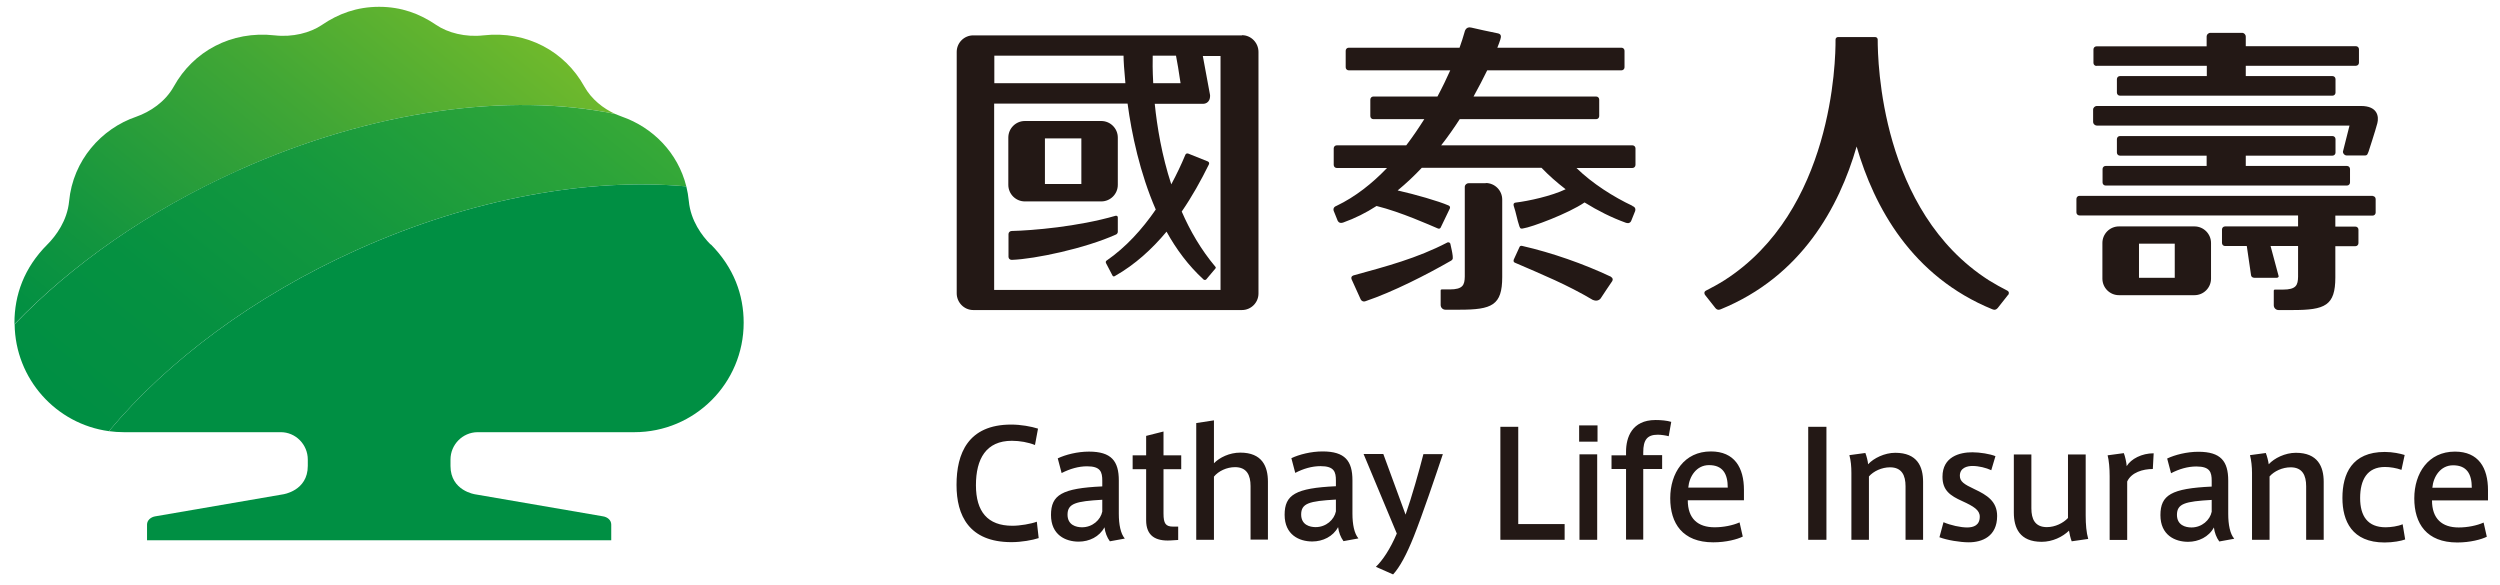 <svg width="171" height="40" viewBox="0 0 171 40" fill="none" xmlns="http://www.w3.org/2000/svg">
<path d="M65.427 33.154C65.427 31.04 66.2 29.041 69.165 29.041C69.823 29.041 70.527 29.168 71 29.318L70.792 30.439C70.331 30.254 69.754 30.15 69.212 30.15C67.446 30.15 66.754 31.387 66.754 33.189C66.754 34.992 67.55 35.962 69.246 35.962C69.777 35.962 70.515 35.835 70.919 35.685L71.046 36.806C70.631 36.944 69.869 37.083 69.189 37.083C66.269 37.083 65.427 35.246 65.427 33.178V33.154ZM76.93 36.84L75.915 37.025C75.719 36.76 75.592 36.425 75.546 36.066C75.2 36.713 74.507 37.048 73.781 37.048C72.892 37.048 71.888 36.598 71.888 35.223C71.888 33.848 72.638 33.397 75.396 33.27V32.877C75.396 32.288 75.281 31.895 74.358 31.895C73.769 31.895 73.181 32.068 72.615 32.357L72.35 31.352C72.881 31.098 73.7 30.89 74.484 30.89C76.019 30.89 76.527 31.537 76.527 32.866V35.142C76.527 35.881 76.654 36.505 76.93 36.829V36.84ZM73.019 35.2C73.019 35.916 73.608 36.066 74.011 36.066C74.727 36.066 75.281 35.558 75.396 34.992V34.183C73.573 34.287 73.019 34.437 73.019 35.211V35.2ZM80.588 36.02V36.933L80.034 36.968C79.042 37.014 78.396 36.656 78.396 35.581V32.092H77.473V31.144H78.396V29.815L79.584 29.515V31.144H80.796V32.092H79.584V35.13C79.584 35.812 79.734 36.02 80.242 36.02H80.588ZM84.834 30.959C86.334 30.959 86.726 31.907 86.726 32.947V36.91H85.538V33.247C85.538 32.508 85.284 31.953 84.476 31.953C83.911 31.953 83.346 32.219 83.034 32.6V36.921H81.823V28.937L83.034 28.752V31.687C83.415 31.294 84.096 30.959 84.834 30.959ZM92.91 36.829L91.895 37.014C91.699 36.748 91.572 36.413 91.526 36.055C91.18 36.702 90.476 37.037 89.76 37.037C88.872 37.037 87.868 36.586 87.868 35.211C87.868 33.836 88.618 33.386 91.376 33.258V32.866C91.376 32.276 91.26 31.884 90.326 31.884C89.737 31.884 89.149 32.057 88.595 32.346L88.33 31.34C88.861 31.086 89.68 30.878 90.464 30.878C91.999 30.878 92.507 31.525 92.507 32.854V35.13C92.507 35.87 92.633 36.494 92.91 36.817V36.829ZM88.999 35.188C88.999 35.904 89.588 36.055 89.991 36.055C90.707 36.055 91.26 35.546 91.376 34.98V34.171C89.541 34.275 88.999 34.425 88.999 35.2V35.188ZM97.364 31.063H98.691C98.206 32.519 97.295 35.211 96.706 36.69C96.21 37.938 95.737 38.805 95.287 39.29L94.11 38.77C94.56 38.343 95.091 37.557 95.541 36.494L93.268 31.052H94.618L96.141 35.2C96.568 33.986 97.064 32.23 97.364 31.052V31.063Z" fill="#231815"/>
<path d="M103.86 35.847H107.021V36.921H102.625V29.191H103.848V35.847H103.86ZM109.271 30.208H108.013V29.099H109.271V30.208ZM109.248 36.921H108.036V31.075H109.248V36.921ZM110.228 32.091V31.144H111.221V30.901C111.221 29.931 111.613 28.729 113.24 28.729C113.597 28.729 114.024 28.764 114.313 28.856L114.14 29.838C113.932 29.78 113.609 29.734 113.39 29.734C112.663 29.734 112.398 30.093 112.398 30.936V31.132H113.69V32.08H112.398V36.91H111.221V32.08H110.228V32.091ZM117.29 36.066C117.878 36.066 118.524 35.939 118.986 35.731L119.205 36.702C118.836 36.887 118.074 37.095 117.186 37.095C115.086 37.095 114.244 35.8 114.244 34.079C114.244 32.357 115.201 30.878 117.024 30.878C118.64 30.878 119.286 31.987 119.286 33.513V34.217H115.444C115.444 35.477 116.136 36.066 117.278 36.066H117.29ZM116.897 31.814C116.043 31.814 115.547 32.577 115.478 33.351H118.178C118.178 32.403 117.832 31.814 116.897 31.814Z" fill="#231815"/>
<path d="M124.928 36.921H123.682V29.191H124.928V36.921ZM127.593 30.994C127.674 31.19 127.766 31.56 127.778 31.756C128.158 31.34 128.908 30.971 129.635 30.971C131.147 30.971 131.539 31.918 131.539 32.958V36.921H130.339V33.258C130.339 32.519 130.085 31.964 129.277 31.964C128.712 31.964 128.147 32.23 127.835 32.588V36.921H126.635V32.346C126.635 31.93 126.601 31.491 126.497 31.132L127.605 30.982L127.593 30.994ZM136.2 32.161C135.854 31.999 135.346 31.872 134.919 31.872C134.55 31.872 134.054 31.999 134.054 32.542C134.054 32.935 134.331 33.12 135.069 33.466C135.9 33.859 136.604 34.287 136.604 35.292C136.604 36.702 135.566 37.094 134.666 37.094C134.066 37.094 133.166 36.944 132.658 36.748L132.935 35.719C133.42 35.928 134.1 36.078 134.55 36.078C135 36.078 135.416 35.928 135.416 35.338C135.416 34.888 135 34.633 134.216 34.275C133.396 33.905 132.866 33.547 132.866 32.611C132.866 31.236 134.043 30.936 134.908 30.936C135.427 30.936 136.131 31.052 136.489 31.202L136.2 32.172V32.161ZM139.65 37.06C138.139 37.06 137.746 36.101 137.746 35.061V31.086H138.946V34.772C138.946 35.5 139.188 36.055 140.008 36.055C140.573 36.055 141.127 35.777 141.45 35.431V31.086H142.661V35.246C142.661 35.893 142.708 36.413 142.834 36.863L141.704 37.025C141.611 36.782 141.554 36.505 141.519 36.297C141.081 36.725 140.388 37.06 139.65 37.06ZM147.311 31.005L147.253 32.08C146.573 32.08 145.788 32.311 145.5 32.935V36.933H144.3V32.577C144.3 32.034 144.254 31.502 144.161 31.144L145.269 30.994C145.35 31.19 145.454 31.641 145.465 31.883C145.765 31.387 146.503 31.005 147.311 31.005ZM152.815 36.852L151.799 37.037C151.603 36.771 151.476 36.436 151.43 36.078C151.084 36.725 150.38 37.06 149.665 37.06C148.776 37.06 147.773 36.609 147.773 35.234C147.773 33.859 148.523 33.409 151.28 33.282V32.889C151.28 32.299 151.165 31.907 150.23 31.907C149.642 31.907 149.053 32.08 148.5 32.369L148.234 31.363C148.765 31.109 149.584 30.901 150.369 30.901C151.903 30.901 152.411 31.548 152.411 32.877V35.153C152.411 35.893 152.538 36.517 152.815 36.84V36.852ZM148.903 35.211C148.903 35.928 149.492 36.078 149.896 36.078C150.611 36.078 151.165 35.569 151.28 35.003V34.194C149.446 34.298 148.903 34.449 148.903 35.223V35.211ZM154.984 30.994C155.065 31.19 155.157 31.56 155.18 31.756C155.561 31.34 156.299 30.971 157.038 30.971C158.537 30.971 158.941 31.918 158.941 32.958V36.921H157.741V33.258C157.741 32.519 157.487 31.964 156.68 31.964C156.114 31.964 155.549 32.23 155.238 32.588V36.921H154.038V32.346C154.038 31.93 153.992 31.491 153.899 31.132L155.007 30.982L154.984 30.994ZM160.222 34.056C160.222 32.415 160.868 30.913 163.118 30.913C163.672 30.913 164.179 31.028 164.479 31.121L164.26 32.138C163.914 32.011 163.476 31.941 163.129 31.941C161.906 31.941 161.433 32.831 161.433 34.067C161.433 35.304 161.953 36.066 163.176 36.066C163.522 36.066 164.029 35.997 164.341 35.858L164.514 36.898C164.237 37.002 163.683 37.106 163.106 37.106C160.868 37.106 160.222 35.627 160.222 34.067V34.056ZM168.183 36.078C168.771 36.078 169.418 35.951 169.879 35.743L170.098 36.713C169.729 36.898 168.956 37.106 168.079 37.106C165.979 37.106 165.137 35.812 165.137 34.09C165.137 32.369 166.095 30.89 167.918 30.89C169.533 30.89 170.179 31.999 170.179 33.524V34.229H166.349C166.349 35.488 167.041 36.078 168.172 36.078H168.183ZM167.791 31.826C166.937 31.826 166.441 32.588 166.372 33.362H169.071C169.071 32.415 168.725 31.826 167.791 31.826Z" fill="#231815"/>
<path d="M76.458 15.857V14.886C76.458 14.725 76.308 14.759 76.308 14.759C73.712 15.51 70.62 15.765 69.2 15.799C69.085 15.799 68.981 15.892 68.981 16.007V17.567C68.981 17.683 69.073 17.775 69.2 17.775H69.212C70.804 17.717 74.231 16.989 76.331 16.042C76.331 16.042 76.458 15.996 76.458 15.845V15.857ZM70.1 13.777H75.327C75.95 13.777 76.458 13.269 76.458 12.645V9.41C76.458 8.786 75.95 8.277 75.327 8.277H70.1C69.477 8.277 68.969 8.786 68.969 9.41V12.645C68.969 13.269 69.477 13.777 70.1 13.777ZM71.473 9.467H73.965V12.587H71.473V9.467ZM84.949 2.419H66.57C65.947 2.419 65.439 2.927 65.439 3.551V20.063C65.439 20.687 65.947 21.207 66.57 21.207H84.949C85.573 21.207 86.08 20.698 86.08 20.075V3.551C86.08 2.927 85.573 2.407 84.961 2.407L84.949 2.419ZM78.858 3.806H80.438C80.519 4.222 80.634 4.88 80.75 5.689H78.88C78.834 4.822 78.834 4.164 78.846 3.806H78.858ZM68.012 3.806H76.85C76.85 4.164 76.896 4.822 76.977 5.689H68.012V3.806ZM83.507 19.832H68V7.087H77.127C77.404 9.155 77.969 11.836 79.054 14.332C78.119 15.695 77 16.92 75.696 17.821C75.581 17.891 75.662 18.018 75.662 18.018L76.077 18.815C76.077 18.815 76.135 18.977 76.273 18.873C77.635 18.099 78.8 17.036 79.792 15.845C80.461 17.059 81.292 18.168 82.296 19.092C82.4 19.208 82.503 19.116 82.503 19.116L83.126 18.376C83.126 18.376 83.207 18.307 83.115 18.226C82.157 17.082 81.407 15.799 80.83 14.47C81.546 13.431 82.146 12.344 82.677 11.27C82.769 11.097 82.607 11.039 82.607 11.039L81.28 10.507C81.28 10.507 81.13 10.45 81.073 10.6C80.796 11.27 80.473 11.94 80.115 12.61C79.469 10.634 79.146 8.682 78.984 7.099H82.319C82.319 7.099 82.792 7.099 82.769 6.509C82.573 5.458 82.388 4.418 82.273 3.829H83.484V19.855L83.507 19.832Z" fill="#231815"/>
<path d="M161.491 7.249H143.434C143.284 7.249 143.169 7.365 143.169 7.503V8.324C143.169 8.474 143.284 8.589 143.434 8.589H160.707L160.257 10.369C160.257 10.519 160.372 10.634 160.522 10.634H161.757C161.941 10.634 161.941 10.519 162.01 10.369C162.01 10.369 162.483 8.924 162.61 8.428C162.726 7.977 162.633 7.249 161.491 7.249ZM150.115 15.487H144.934C144.311 15.487 143.804 15.996 143.804 16.62V19.058C143.804 19.682 144.311 20.19 144.934 20.19H150.103C150.726 20.19 151.234 19.682 151.234 19.058V16.62C151.234 15.996 150.726 15.487 150.103 15.487H150.115ZM148.753 19H146.307V16.666H148.753V19ZM143.411 4.499H150.946V5.204H145.004C144.888 5.204 144.796 5.296 144.796 5.412V6.336C144.796 6.452 144.888 6.544 145.004 6.544H159.541C159.657 6.544 159.749 6.452 159.749 6.336V5.412C159.749 5.296 159.657 5.204 159.541 5.204H153.611V4.499H161.145C161.26 4.499 161.353 4.407 161.353 4.291V3.367C161.353 3.251 161.26 3.159 161.145 3.159H153.611V2.512C153.611 2.361 153.495 2.246 153.357 2.246H151.199C151.049 2.246 150.934 2.361 150.934 2.512V3.17H143.4C143.284 3.17 143.192 3.263 143.192 3.378V4.303C143.192 4.418 143.284 4.511 143.4 4.511L143.411 4.499ZM144.023 11.351C143.908 11.351 143.815 11.443 143.815 11.559V12.483C143.815 12.599 143.908 12.691 144.023 12.691H160.534C160.649 12.691 160.741 12.599 160.741 12.483V11.559C160.741 11.443 160.649 11.351 160.534 11.351H153.611V10.646H159.541C159.657 10.646 159.749 10.554 159.749 10.438V9.514C159.749 9.398 159.657 9.306 159.541 9.306H145.004C144.888 9.306 144.796 9.398 144.796 9.514V10.438C144.796 10.554 144.888 10.646 145.004 10.646H150.934V11.351H144.011H144.023ZM162.31 13.396H142.235C142.119 13.396 142.027 13.489 142.027 13.604V14.528C142.027 14.644 142.119 14.736 142.235 14.736H157.188V15.487H152.192C152.076 15.487 151.984 15.58 151.984 15.695V16.62C151.984 16.735 152.076 16.828 152.192 16.828H153.68L153.969 18.804C153.969 18.908 154.061 19 154.188 19H155.734C155.803 19 155.861 18.954 155.861 18.896L155.307 16.828H157.188V18.931C157.176 19.497 157.072 19.809 156.138 19.809H155.607C155.538 19.809 155.526 19.855 155.526 19.878V20.884C155.526 21.057 155.665 21.207 155.849 21.207H156.818C159.034 21.207 159.737 20.907 159.737 18.977V16.839H161.11C161.226 16.839 161.318 16.747 161.318 16.631V15.707C161.318 15.591 161.226 15.499 161.11 15.499H159.737V14.748H162.287C162.403 14.748 162.495 14.655 162.495 14.54V13.616C162.495 13.5 162.403 13.408 162.287 13.408L162.31 13.396Z" fill="#231815"/>
<path d="M137.354 20.167L136.662 21.045C136.662 21.045 136.512 21.265 136.304 21.161C136.304 21.161 136.304 21.161 136.292 21.161C130.766 18.908 128.193 14.159 126.993 10.022C125.793 14.17 123.22 18.908 117.682 21.161C117.682 21.161 117.682 21.161 117.67 21.161C117.451 21.265 117.313 21.045 117.313 21.045L116.62 20.167C116.62 20.167 116.505 19.994 116.667 19.89C117.059 19.693 117.544 19.427 117.947 19.173C125.355 14.436 125.562 4.175 125.551 2.708C125.551 2.604 125.632 2.535 125.724 2.535H128.262C128.366 2.535 128.435 2.616 128.435 2.708C128.435 4.187 128.631 14.436 136.039 19.173C136.431 19.416 136.927 19.693 137.319 19.89C137.481 19.994 137.366 20.167 137.366 20.167H137.354Z" fill="#231815"/>
<path d="M101.633 12.53H100.456C100.318 12.53 100.191 12.645 100.191 12.784V18.919C100.179 19.485 100.075 19.797 99.152 19.797H98.622C98.529 19.797 98.541 19.867 98.541 19.867V20.86C98.541 21.045 98.691 21.184 98.864 21.184H99.833C102.048 21.184 102.752 20.884 102.752 18.954V13.65C102.752 13.026 102.244 12.518 101.621 12.518L101.633 12.53ZM111.659 14.078C110.379 13.477 108.913 12.553 107.829 11.49H111.659C111.775 11.49 111.867 11.397 111.867 11.282V10.149C111.867 10.034 111.775 9.941 111.659 9.941H98.576C99.037 9.352 99.464 8.74 99.845 8.15H109.179C109.294 8.15 109.386 8.058 109.386 7.942V6.81C109.386 6.694 109.294 6.602 109.179 6.602H100.791C101.148 5.955 101.46 5.354 101.725 4.811H110.909C111.025 4.811 111.117 4.719 111.117 4.603V3.471C111.117 3.355 111.025 3.263 110.909 3.263H102.418C102.51 3.032 102.579 2.847 102.625 2.697C102.694 2.489 102.683 2.327 102.452 2.281C101.956 2.177 100.941 1.969 100.641 1.888C100.248 1.784 100.179 2.188 100.179 2.188L100.018 2.72C99.96 2.893 99.902 3.066 99.833 3.263H92.253C92.137 3.263 92.045 3.355 92.045 3.471V4.603C92.045 4.719 92.137 4.811 92.253 4.811H99.198C98.945 5.377 98.656 5.978 98.322 6.602H93.937C93.822 6.602 93.73 6.694 93.73 6.81V7.942C93.73 8.058 93.822 8.15 93.937 8.15H97.422C97.041 8.751 96.637 9.352 96.187 9.941H91.433C91.318 9.941 91.226 10.034 91.226 10.149V11.282C91.226 11.397 91.318 11.49 91.433 11.49H94.872C93.856 12.553 92.703 13.465 91.422 14.078C91.087 14.193 91.249 14.482 91.249 14.482L91.491 15.083C91.491 15.083 91.572 15.326 91.872 15.222C92.68 14.933 93.441 14.552 94.156 14.089C95.829 14.505 97.826 15.407 98.322 15.615C98.483 15.695 98.541 15.568 98.541 15.568L99.152 14.297C99.152 14.297 99.256 14.136 99.083 14.055C98.391 13.754 96.822 13.304 95.599 13.026C96.187 12.541 96.741 12.021 97.249 11.478H105.44C105.937 11.998 106.49 12.483 107.09 12.945C106.121 13.408 104.541 13.754 103.664 13.858C103.548 13.87 103.502 13.951 103.537 14.078C103.71 14.586 103.756 14.979 103.929 15.488C103.987 15.661 104.067 15.649 104.171 15.626C104.76 15.545 107.287 14.598 108.383 13.847C109.294 14.413 110.24 14.887 111.198 15.233C111.498 15.349 111.579 15.095 111.579 15.095L111.821 14.494C111.821 14.494 111.982 14.193 111.648 14.089L111.659 14.078ZM99.372 17.556C99.314 17.105 99.302 17.163 99.21 16.701C99.21 16.631 99.118 16.539 99.002 16.585C96.914 17.671 94.837 18.214 92.576 18.838C92.437 18.884 92.403 18.988 92.449 19.104C92.633 19.497 92.945 20.19 93.072 20.479C93.118 20.583 93.257 20.664 93.418 20.595C95.264 19.971 97.583 18.792 99.268 17.822C99.383 17.741 99.383 17.671 99.36 17.544L99.372 17.556ZM110.194 18.931C108.313 18.041 106.121 17.279 104.148 16.828C103.964 16.77 103.929 16.909 103.929 16.909L103.548 17.741C103.548 17.741 103.467 17.914 103.629 17.972C105.521 18.792 107.171 19.462 108.948 20.514C109.133 20.595 109.34 20.583 109.479 20.421C109.802 19.936 109.94 19.716 110.275 19.231C110.344 19.127 110.309 19 110.194 18.942V18.931Z" fill="#231815"/>
<path d="M16.299 11.651C25.518 7.503 34.886 6.313 42.075 7.792C41.267 7.422 40.459 6.798 39.963 5.909C38.636 3.517 36.04 2.084 33.063 2.419C31.84 2.558 30.629 2.246 29.833 1.703C28.714 0.94 27.456 0.466 25.933 0.466C24.41 0.466 23.141 0.94 22.022 1.703C21.226 2.246 20.014 2.558 18.791 2.419C15.814 2.084 13.218 3.517 11.892 5.909C11.303 6.972 10.265 7.653 9.307 7.988C6.942 8.797 4.992 10.958 4.727 13.766C4.6 15.095 3.827 16.134 3.238 16.724C1.646 18.318 0.988 20.178 0.988 22.085V22.177C4.877 18.133 10.103 14.436 16.287 11.663L16.299 11.651Z" fill="url(#paint0_linear_168_4)"/>
<path d="M24.433 17.082C32.314 13.546 40.298 12.148 46.944 12.749C46.367 10.438 44.648 8.716 42.536 7.977C42.386 7.919 42.225 7.861 42.063 7.792C34.875 6.313 25.506 7.503 16.288 11.651C10.115 14.424 4.888 18.122 1 22.177C1.046 25.921 3.838 29.006 7.45 29.492C11.442 24.708 17.314 20.282 24.433 17.082Z" fill="url(#paint1_linear_168_4)"/>
<path d="M48.605 16.724C48.017 16.134 47.244 15.095 47.117 13.766C47.082 13.419 47.025 13.072 46.944 12.749C40.298 12.148 32.314 13.546 24.433 17.082C17.315 20.283 11.442 24.708 7.45 29.492C7.784 29.538 8.13 29.561 8.477 29.561H19.207C20.222 29.561 21.053 30.404 21.053 31.433V31.872C21.053 33.582 19.357 33.813 19.357 33.813L10.634 35.315C10.323 35.361 10.057 35.581 10.057 35.881V36.956H41.809V35.881C41.809 35.569 41.544 35.361 41.233 35.315L32.51 33.813C32.51 33.813 30.814 33.582 30.814 31.872V31.433C30.814 30.416 31.633 29.573 32.66 29.561H43.39C47.521 29.561 50.867 26.21 50.867 22.074C50.867 20.167 50.197 18.307 48.617 16.712L48.605 16.724Z" fill="#008F43"/>
<defs>
<linearGradient id="paint0_linear_168_4" x1="32.221" y1="-1.024" x2="8.492" y2="28.244" gradientUnits="userSpaceOnUse">
<stop stop-color="#6FB92C"/>
<stop offset="0.36" stop-color="#42A735"/>
<stop offset="0.79" stop-color="#12953F"/>
<stop offset="1" stop-color="#008F43"/>
</linearGradient>
<linearGradient id="paint1_linear_168_4" x1="39.64" y1="-1.925" x2="11.346" y2="32.975" gradientUnits="userSpaceOnUse">
<stop stop-color="#44AF35"/>
<stop offset="0.22" stop-color="#2CA439"/>
<stop offset="0.51" stop-color="#14983E"/>
<stop offset="0.78" stop-color="#059141"/>
<stop offset="1" stop-color="#008F43"/>
</linearGradient>
</defs>
</svg>
